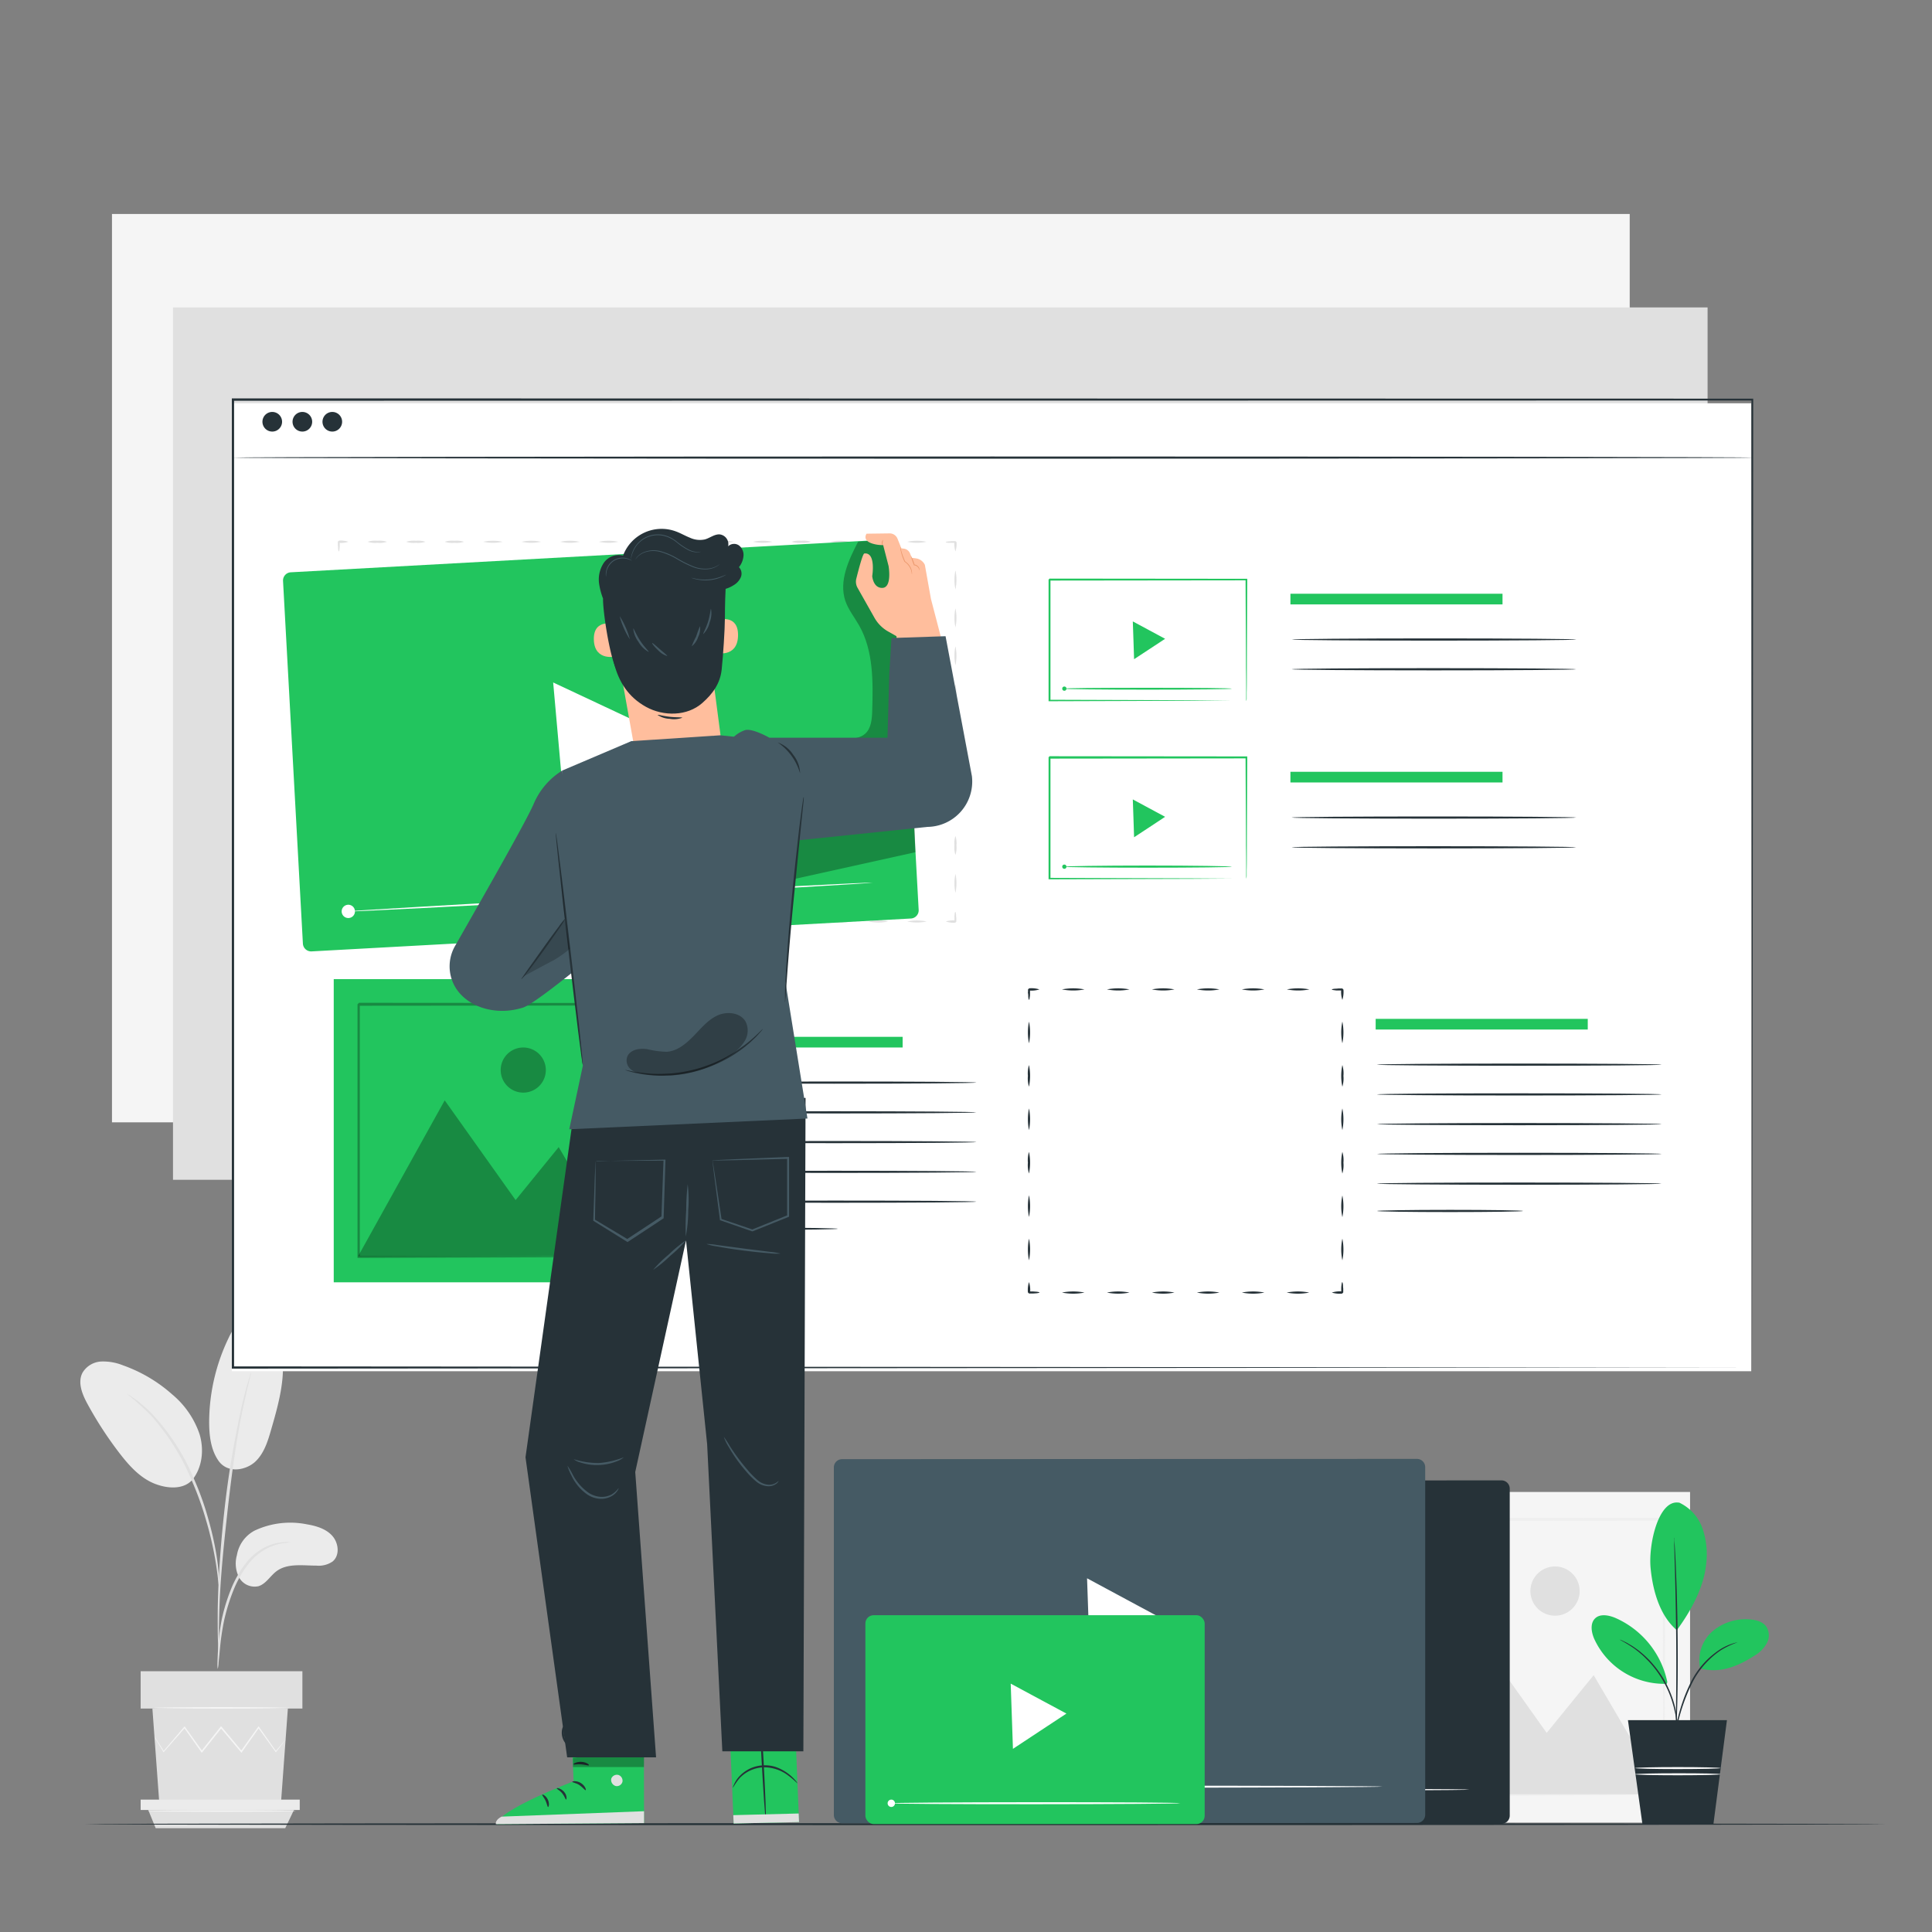 <svg xmlns="http://www.w3.org/2000/svg" viewBox="0 0 500 500"><rect x="0" y="0" width="500" height="500" fill="#808080" stroke="none"/><g id="freepik--background-complete--inject-237"><path d="M65.89,396.12a21.73,21.73,0,0,1,13.46-1.64c2.44.41,5,1.14,6.65,3s2,5.06.07,6.64a6.34,6.34,0,0,1-4.19,1.06c-3.56,0-7.51-.67-10.35,1.47-1.62,1.23-2.7,3.26-4.64,3.86a4.59,4.59,0,0,1-5-2.25,7.85,7.85,0,0,1-.58-5.78A8.85,8.85,0,0,1,65.89,396.12Z" style="fill:#ebebeb"></path><path d="M56.51,378c2.51,3.58,7.37,2.39,9.63.21s3.21-5.34,4.07-8.36c2-6.89,4-14.12,2.51-21.14A11.63,11.63,0,0,0,70,343,6.12,6.12,0,0,0,64.21,341c-2.45.65-4,3-5.08,5.34a50.43,50.43,0,0,0-5,21.62c0,3.48.4,7.14,2.36,10" style="fill:#ebebeb"></path><path d="M49.64,383.14c2.72-3.22,3.23-7.93,2-12a23,23,0,0,0-7.09-10.28,38.37,38.37,0,0,0-12.69-7.5,13.73,13.73,0,0,0-5.71-1,6,6,0,0,0-4.8,2.9c-1.33,2.55-.05,5.64,1.34,8.17A97,97,0,0,0,31,376.18c2.5,3.23,5.37,6.41,9.18,7.86S48,385.33,50,382.69" style="fill:#ebebeb"></path><path d="M56.34,431.94a6.9,6.9,0,0,0,.23-1.62c.12-1.18.26-2.67.43-4.43a64.62,64.62,0,0,1,1-6.51,50.36,50.36,0,0,1,2.36-7.67,28.56,28.56,0,0,1,3.92-6.95,14.7,14.7,0,0,1,5-4.12,13.89,13.89,0,0,1,4.17-1.3,7.17,7.17,0,0,0,1.62-.23,7.78,7.78,0,0,0-1.65,0A12.59,12.59,0,0,0,69,400.22a14.61,14.61,0,0,0-5.23,4.15,27.75,27.75,0,0,0-4.06,7.09,46.83,46.83,0,0,0-2.35,7.8,55.81,55.81,0,0,0-.86,6.58c-.14,1.88-.19,3.41-.22,4.46A8.67,8.67,0,0,0,56.34,431.94Z" style="fill:#e0e0e0"></path><path d="M56.65,428.53a3.13,3.13,0,0,0,0-.75v-2.16c0-1.87,0-4.58.09-7.92.17-6.68.74-13.88,1.86-24,1-9.54,2.46-20.64,4-27.86.32-1.64.65-3.12.95-4.41s.54-2.42.77-3.32.37-1.55.51-2.1a3.17,3.17,0,0,0,.13-.74,3.1,3.1,0,0,0-.26.7c-.17.55-.37,1.23-.63,2.07s-.56,2-.89,3.3-.69,2.76-1,4.4A242.81,242.81,0,0,0,58,391.57c-1.11,10.16-1.62,19.42-1.66,26.12,0,3.35,0,6.07.12,7.94,0,.87.09,1.59.13,2.15A3.63,3.63,0,0,0,56.65,428.53Z" style="fill:#e0e0e0"></path><path d="M56.69,410.68a13.85,13.85,0,0,0,0-2.25,60.68,60.68,0,0,0-.69-6.1,81.74,81.74,0,0,0-2-8.89,74.19,74.19,0,0,0-3.72-10.52,56,56,0,0,0-10.92-17,25.77,25.77,0,0,0-2.57-2.38c-.39-.34-.74-.67-1.09-.93l-1-.69a14.57,14.57,0,0,0-1.89-1.21A67.21,67.21,0,0,1,39,366.25a59.29,59.29,0,0,1,10.64,16.94,81.61,81.61,0,0,1,3.74,10.42,88.77,88.77,0,0,1,2.11,8.8c.47,2.53.74,4.6.9,6A15.75,15.75,0,0,0,56.69,410.68Z" style="fill:#e0e0e0"></path><polygon points="39.44 442.17 41.23 466.68 72.71 466.68 74.5 442.17 39.44 442.17" style="fill:#e0e0e0"></polygon><rect x="36.4" y="432.51" width="41.86" height="9.66" style="fill:#e0e0e0"></rect><polygon points="36.4 465.74 36.4 468.42 38.37 468.42 77.57 468.42 77.57 465.74 36.4 465.74" style="fill:#ebebeb"></polygon><polygon points="40.29 473.13 38.37 468.42 76.07 468.42 73.82 473.13 40.29 473.13" style="fill:#e0e0e0"></polygon><path d="M73.92,450.18l-.15.23c-.13.16-.28.37-.47.62l-1.83,2.35-.09.1-.08-.11-4.5-6.23h.26l-4.44,6.28-.14.2-.15-.19c-1.64-1.94-3.42-4.06-5.26-6.26h.3l-.29.36-4.7,5.9-.16.2-.15-.21c-1.59-2.26-3.09-4.37-4.44-6.28l.26,0-5.46,6.22-.1.11-.07-.12c-.73-1.21-1.3-2.18-1.72-2.88l-.44-.76a1.84,1.84,0,0,1-.13-.27s.07.07.18.24l.49.73,1.8,2.83-.17,0,5.37-6.3.14-.16.12.17,4.48,6.25h-.3l4.69-5.91.29-.36.15-.19.16.18,5.24,6.27-.29,0c1.62-2.26,3.12-4.37,4.48-6.25l.13-.19.13.19,4.41,6.3h-.16L73.22,451l.51-.59C73.85,450.24,73.91,450.17,73.92,450.18Z" style="fill:#f5f5f5"></path><path d="M74.94,442c0,.11-7.89.2-17.62.2s-17.62-.09-17.62-.2,7.89-.2,17.62-.2S74.94,441.9,74.94,442Z" style="fill:#f5f5f5"></path><path d="M76.53,468.68c0,.11-8.57.2-19.15.2s-19.15-.09-19.15-.2,8.57-.19,19.15-.19S76.53,468.57,76.53,468.68Z" style="fill:#f5f5f5"></path><rect x="28.98" y="55.38" width="392.79" height="235.08" style="fill:#f5f5f5"></rect><rect x="348.95" y="386.12" width="88.44" height="85.57" style="fill:#f5f5f5"></rect><polygon points="355.81 464.36 380.27 420.33 400.28 448.47 412.44 433.53 430.53 464.36 355.81 464.36" style="fill:#e0e0e0"></polygon><path d="M408.81,411.77a6.37,6.37,0,1,1-6.37-6.37A6.37,6.37,0,0,1,408.81,411.77Z" style="fill:#e0e0e0"></path><g style="opacity:0.3"><path d="M430.53,464.6s0-.13,0-.35,0-.58,0-1c0-.91,0-2.19,0-3.85,0-3.39-.05-8.3-.09-14.53-.05-12.5-.11-30.3-.19-51.67l.36.37-74.72.06c-.1.08.79-.8.42-.41h0v9.67c0,3.2,0,6.38,0,9.52,0,6.29,0,12.45,0,18.44,0,12,0,23.32,0,33.74l-.36-.37,54,.19,15.24.09,4,.05,1.05,0a2.63,2.63,0,0,1,.36,0,1.7,1.7,0,0,1-.32,0l-1,0-4,0-15.16.1-54.26.19h-.37v-.37c0-10.42,0-21.75,0-33.74,0-6,0-12.15,0-18.44V393.23h0l.43-.44,74.72.06h.37v.36c-.08,21.47-.14,39.34-.19,51.9,0,6.19-.07,11.07-.09,14.45,0,1.62,0,2.89-.05,3.78,0,.4,0,.71,0,1A1,1,0,0,1,430.53,464.6Z" style="fill:#e0e0e0"></path></g><rect x="44.77" y="79.56" width="397.15" height="225.77" style="fill:#e0e0e0"></rect></g><g id="freepik--Floor--inject-237"><path d="M488.12,472.09c0,.15-104.38.26-233.11.26s-233.13-.11-233.13-.26,104.36-.26,233.13-.26S488.12,472,488.12,472.09Z" style="fill:#263238"></path></g><g id="freepik--Plant--inject-237"><path d="M434.5,388.84a11.66,11.66,0,0,1,6.13,6.78,20.61,20.61,0,0,1,.91,9.27c-.61,6-4,12.15-7.58,17-5.13-4.36-6.39-12.07-6.78-16-.62-6.24,2.05-17.9,7.32-17" style="fill:#22C55E"></path><path d="M440,431.76a10,10,0,0,1,3.1-9.5,13.22,13.22,0,0,1,9.72-3.16c1.61.1,3.36.55,4.3,1.87a4.23,4.23,0,0,1,.12,4.31,8.56,8.56,0,0,1-3.16,3.19c-4.36,2.81-9.09,4.72-14.08,3.29" style="fill:#22C55E"></path><path d="M431.49,435.26a23.28,23.28,0,0,0-13.41-16.53c-1.73-.74-4-1.17-5.3.14s-.94,3.57-.18,5.3a19.91,19.91,0,0,0,18.79,11.59" style="fill:#22C55E"></path><path d="M433.05,450.67a7,7,0,0,1,.19-1.26c.14-.8.37-2,.69-3.39a43.94,43.94,0,0,1,3.71-10.79,21.65,21.65,0,0,1,7.62-8.43,14.51,14.51,0,0,1,3.15-1.45,7.93,7.93,0,0,1,.91-.25,1.34,1.34,0,0,1,.33-.06,22.45,22.45,0,0,0-4.24,2,22.2,22.2,0,0,0-7.41,8.38,47.58,47.58,0,0,0-3.8,10.67l-.81,3.35A11.37,11.37,0,0,1,433.05,450.67Z" style="fill:#263238"></path><path d="M433.25,397.9a2.07,2.07,0,0,1,.07.54c0,.39.06.91.1,1.55.09,1.35.19,3.3.29,5.71.21,4.82.41,11.49.47,18.86s0,14-.18,18.86c-.07,2.42-.14,4.37-.2,5.72,0,.64-.06,1.16-.08,1.55a3.73,3.73,0,0,1-.06.54,3.85,3.85,0,0,1,0-.54c0-.4,0-.91,0-1.56,0-1.39.05-3.33.08-5.71.06-4.83.12-11.49.06-18.86s-.21-14-.35-18.85c-.07-2.38-.12-4.32-.16-5.71,0-.65,0-1.16,0-1.56A2.82,2.82,0,0,1,433.25,397.9Z" style="fill:#263238"></path><path d="M419.21,424.33a6.72,6.72,0,0,1,1.11.49,9.38,9.38,0,0,1,1.26.67,17.13,17.13,0,0,1,1.59,1l.89.64c.31.23.61.5.92.76.65.52,1.26,1.15,1.93,1.8a29.67,29.67,0,0,1,3.64,4.81A28.67,28.67,0,0,1,433,440a23.45,23.45,0,0,1,.66,2.55c.07.4.17.79.22,1.17s.09.74.14,1.09c.1.7.1,1.33.13,1.89a10.89,10.89,0,0,1,0,1.43,8.53,8.53,0,0,1-.1,1.21c-.1,0,.06-1.74-.29-4.49-.05-.35-.11-.71-.16-1.08s-.16-.75-.25-1.15c-.15-.8-.42-1.63-.68-2.51a27.08,27.08,0,0,0-6-10.17c-.65-.65-1.24-1.29-1.87-1.81-.31-.26-.6-.53-.9-.76l-.86-.66C420.76,425.1,419.16,424.41,419.21,424.33Z" style="fill:#263238"></path><polygon points="443.43 472.09 425.06 472.09 421.31 445.17 446.93 445.17 443.43 472.09" style="fill:#263238"></polygon><path d="M445.28,457.58c0,.14-5,.26-11.08.26s-11.08-.12-11.08-.26,5-.26,11.08-.26S445.28,457.44,445.28,457.58Z" style="fill:#fafafa"></path><path d="M445.28,459.18c0,.14-5,.26-11.08.26s-11.08-.12-11.08-.26,5-.26,11.08-.26S445.28,459,445.28,459.18Z" style="fill:#fafafa"></path></g><g id="freepik--Files--inject-237"><path d="M388.59,472l-140.08.06a2.13,2.13,0,0,1-2.14-2.13l0-84.61a2.13,2.13,0,0,1,2.14-2.13l140.08-.07a2.14,2.14,0,0,1,2.13,2.14l0,84.6A2.14,2.14,0,0,1,388.59,472Z" style="fill:#263238"></path><polygon points="320.03 418.68 331.88 425.05 320.51 432.54 309.13 440.04 308.66 426.17 308.18 412.3 320.03 418.68" style="fill:#fff"></polygon><path d="M380.29,463.15c0,.15-27.65.28-61.75.29s-61.75-.09-61.75-.23,27.64-.27,61.75-.29S380.29,463,380.29,463.15Z" style="fill:#fff"></path><path d="M259,463.21a1.56,1.56,0,1,1-1.56-1.56A1.56,1.56,0,0,1,259,463.21Z" style="fill:#fff"></path><path d="M366.7,471.78l-148.76.07a2.14,2.14,0,0,1-2.14-2.14l0-89.95a2.13,2.13,0,0,1,2.14-2.13l148.76-.07a2.14,2.14,0,0,1,2.14,2.13l0,90A2.13,2.13,0,0,1,366.7,471.78Z" style="fill:#455a64"></path><polygon points="293.89 415.22 306.46 421.97 294.4 429.92 282.34 437.87 281.84 423.17 281.33 408.46 293.89 415.22" style="fill:#fff"></polygon><path d="M357.78,462.37c0,.15-29.31.28-65.46.29s-65.47-.08-65.47-.23,29.31-.27,65.47-.29S357.78,462.23,357.78,462.37Z" style="fill:#fff"></path><path d="M229.13,462.43a1.65,1.65,0,1,1-1.65-1.65A1.65,1.65,0,0,1,229.13,462.43Z" style="fill:#fff"></path><rect x="223.96" y="418.01" width="87.81" height="54.06" rx="2.14" style="fill:#22C55E"></rect><polygon points="268.78 439.6 275.99 443.47 269.07 448.03 262.15 452.6 261.86 444.16 261.57 435.72 268.78 439.6" style="fill:#fff"></polygon><path d="M305.44,466.66c0,.14-16.82.26-37.56.27s-37.57-.1-37.57-.24,16.82-.27,37.57-.28S305.44,466.51,305.44,466.66Z" style="fill:#fff"></path><path d="M231.62,466.69a.95.95,0,1,1-.94-.95A.95.95,0,0,1,231.62,466.69Z" style="fill:#fff"></path></g><g id="freepik--Screen--inject-237"><rect x="59.99" y="104.37" width="393.23" height="250.5" style="fill:#fff"></rect><path d="M453.49,353.91c0-1.93-.08-96.77-.21-250.5l.21.24-393.19.07h0l.28-.31c0,88.66,0,173.37,0,250.5l-.26-.29,393.22.29-393.22.29H60v-.29c0-77.13,0-161.84,0-250.5v-.31h.32l393.19.07h.22v.24C453.58,257.14,453.5,352,453.49,353.91Z" style="fill:#263238"></path><path d="M453.72,118.43c0,.15-88.14.28-196.83.28S60,118.58,60,118.43s88.12-.29,196.85-.29S453.72,118.27,453.72,118.43Z" style="fill:#263238"></path><path d="M73,109.15a2.54,2.54,0,1,1-2.54-2.54A2.54,2.54,0,0,1,73,109.15Z" style="fill:#263238"></path><path d="M80.79,109.15a2.54,2.54,0,1,1-2.54-2.54A2.54,2.54,0,0,1,80.79,109.15Z" style="fill:#263238"></path><path d="M88.54,109.15A2.54,2.54,0,1,1,86,106.61,2.54,2.54,0,0,1,88.54,109.15Z" style="fill:#263238"></path><rect x="86.37" y="253.4" width="81.09" height="78.46" style="fill:#22C55E"></rect><g style="opacity:0.3"><polygon points="92.66 325.15 115.09 284.77 133.44 310.58 144.59 296.87 161.18 325.15 92.66 325.15"></polygon></g><g style="opacity:0.3"><path d="M141.26,276.92a5.84,5.84,0,1,1-5.84-5.83A5.85,5.85,0,0,1,141.26,276.92Z"></path></g><g style="opacity:0.3"><path d="M161.18,325.36a1.14,1.14,0,0,1,0-.32c0-.23,0-.53,0-.91,0-.84,0-2,0-3.53,0-3.11,0-7.61-.09-13.33,0-11.46-.1-27.78-.17-47.37l.34.33-68.52.06.38-.38v17.62c0,5.76,0,11.41,0,16.9,0,11,0,21.38,0,30.93l-.33-.33,49.54.17,14,.09,3.71,0h1l.34,0a1,1,0,0,1-.3,0l-.93,0-3.64,0-13.9.09-49.75.17h-.34v-.34c0-9.55,0-19.94,0-30.93,0-5.49,0-11.14,0-16.9V259.91l.39-.39,68.52.05h.33v.33c-.07,19.68-.13,36.07-.17,47.58,0,5.69-.07,10.16-.09,13.25,0,1.49,0,2.65,0,3.47,0,.37,0,.65,0,.88A2.62,2.62,0,0,1,161.18,325.36Z"></path></g><rect x="178.71" y="268.33" width="54.89" height="2.76" style="fill:#22C55E"></rect><path d="M252.68,280.17c0,.16-16.49.29-36.82.29s-36.82-.13-36.82-.29,16.48-.28,36.82-.28S252.68,280,252.68,280.17Z" style="fill:#263238"></path><path d="M252.68,287.87c0,.16-16.49.29-36.82.29S179,288,179,287.87s16.48-.28,36.82-.28S252.68,287.72,252.68,287.87Z" style="fill:#263238"></path><path d="M252.68,295.57c0,.16-16.49.28-36.82.28s-36.82-.12-36.82-.28,16.48-.28,36.82-.28S252.68,295.41,252.68,295.57Z" style="fill:#263238"></path><path d="M252.68,303.27c0,.15-16.49.28-36.82.28s-36.82-.13-36.82-.28,16.48-.28,36.82-.28S252.68,303.11,252.68,303.27Z" style="fill:#263238"></path><path d="M252.68,311c0,.15-16.49.28-36.82.28S179,311.12,179,311s16.48-.29,36.82-.29S252.68,310.81,252.68,311Z" style="fill:#263238"></path><path d="M216.86,318c0,.15-8.47.28-18.91.28S179,318.19,179,318s8.47-.29,18.91-.29S216.86,317.88,216.86,318Z" style="fill:#263238"></path><rect x="356.02" y="263.68" width="54.89" height="2.76" style="fill:#22C55E"></rect><path d="M430,275.53c0,.16-16.49.28-36.82.28s-36.82-.12-36.82-.28,16.48-.28,36.82-.28S430,275.37,430,275.53Z" style="fill:#263238"></path><path d="M430,283.23c0,.16-16.49.28-36.82.28s-36.82-.12-36.82-.28,16.48-.28,36.82-.28S430,283.07,430,283.23Z" style="fill:#263238"></path><path d="M430,290.93c0,.15-16.49.28-36.82.28s-36.82-.13-36.82-.28,16.48-.29,36.82-.29S430,290.77,430,290.93Z" style="fill:#263238"></path><path d="M430,298.63c0,.15-16.49.28-36.82.28s-36.82-.13-36.82-.28,16.48-.29,36.82-.29S430,298.47,430,298.63Z" style="fill:#263238"></path><path d="M430,306.32c0,.16-16.49.29-36.82.29s-36.82-.13-36.82-.29,16.48-.28,36.82-.28S430,306.17,430,306.32Z" style="fill:#263238"></path><path d="M394.17,313.4c0,.15-8.47.28-18.91.28s-18.91-.13-18.91-.28,8.47-.29,18.91-.29S394.17,313.24,394.17,313.4Z" style="fill:#263238"></path><path d="M344.68,334.51a6.92,6.92,0,0,1,2.72-.28c-.57.57-.16.16-.29.28h0V334l0-.51q0-.49.06-.87c.05-.49.12-.79.2-.79s.15.3.2.79q0,.38.06.87v1h0l-.28.29A6.6,6.6,0,0,1,344.68,334.51Z" style="fill:#263238"></path><path d="M333,334.51a15.26,15.26,0,0,1,5.82,0,14.75,14.75,0,0,1-5.82,0Z" style="fill:#263238"></path><path d="M321.4,334.51a15.26,15.26,0,0,1,5.82,0,14.75,14.75,0,0,1-5.82,0Z" style="fill:#263238"></path><path d="M309.76,334.51a15.26,15.26,0,0,1,5.82,0,14.75,14.75,0,0,1-5.82,0Z" style="fill:#263238"></path><path d="M298.12,334.51a15.26,15.26,0,0,1,5.82,0,14.75,14.75,0,0,1-5.82,0Z" style="fill:#263238"></path><path d="M286.48,334.51a15.26,15.26,0,0,1,5.82,0,14.75,14.75,0,0,1-5.82,0Z" style="fill:#263238"></path><path d="M274.84,334.51a15.26,15.26,0,0,1,5.82,0,14.75,14.75,0,0,1-5.82,0Z" style="fill:#263238"></path><path d="M266.3,331.8a6.57,6.57,0,0,1,.29,2.71l-.29-.28h1.06l.87.06c.49.06.79.13.79.2s-.3.15-.79.21l-.87.06H266.3c-.12-.13.29.28-.28-.29A6.89,6.89,0,0,1,266.3,331.8Z" style="fill:#263238"></path><path d="M266.3,320.56a13.76,13.76,0,0,1,0,5.62,14.24,14.24,0,0,1,0-5.62Z" style="fill:#263238"></path><path d="M266.3,309.33a13.76,13.76,0,0,1,0,5.62,14.24,14.24,0,0,1,0-5.62Z" style="fill:#263238"></path><path d="M266.3,298.1a13.71,13.71,0,0,1,0,5.61,7.41,7.41,0,0,1-.28-2.81A7.34,7.34,0,0,1,266.3,298.1Z" style="fill:#263238"></path><path d="M266.3,286.86a13.76,13.76,0,0,1,0,5.62,14.24,14.24,0,0,1,0-5.62Z" style="fill:#263238"></path><path d="M266.3,275.63a13.71,13.71,0,0,1,0,5.61,7.34,7.34,0,0,1-.28-2.8A7.41,7.41,0,0,1,266.3,275.63Z" style="fill:#263238"></path><path d="M266.3,264.39a13.76,13.76,0,0,1,0,5.62,14.24,14.24,0,0,1,0-5.62Z" style="fill:#263238"></path><path d="M269,256.06a6.74,6.74,0,0,1-2.72.28l.29-.28h0v.52l0,.51c0,.32,0,.62-.06.86-.05.49-.12.8-.2.8s-.15-.31-.2-.8c0-.24,0-.54-.06-.86s0-.35,0-.51v-.52h0l.28-.28A6.74,6.74,0,0,1,269,256.06Z" style="fill:#263238"></path><path d="M280.66,256.06a15.26,15.26,0,0,1-5.82,0,15.26,15.26,0,0,1,5.82,0Z" style="fill:#263238"></path><path d="M292.3,256.06a15.26,15.26,0,0,1-5.82,0,15.26,15.26,0,0,1,5.82,0Z" style="fill:#263238"></path><path d="M303.94,256.06a15.26,15.26,0,0,1-5.82,0,15.26,15.26,0,0,1,5.82,0Z" style="fill:#263238"></path><path d="M315.58,256.06a15.26,15.26,0,0,1-5.82,0,15.26,15.26,0,0,1,5.82,0Z" style="fill:#263238"></path><path d="M327.22,256.06a15.26,15.26,0,0,1-5.82,0,15.26,15.26,0,0,1,5.82,0Z" style="fill:#263238"></path><path d="M338.86,256.06a15.26,15.26,0,0,1-5.82,0,15.26,15.26,0,0,1,5.82,0Z" style="fill:#263238"></path><path d="M347.4,258.78a6.64,6.64,0,0,1-.29-2.72l.29.28h-.55l-.51,0c-.33,0-.62,0-.87-.06-.49-.05-.79-.12-.79-.2s.3-.15.79-.2q.38,0,.87-.06l.51,0h.55l.28.28A7,7,0,0,1,347.4,258.78Z" style="fill:#263238"></path><path d="M347.4,270a13.76,13.76,0,0,1,0-5.62,14.24,14.24,0,0,1,0,5.62Z" style="fill:#263238"></path><path d="M347.4,281.24a13.71,13.71,0,0,1,0-5.61,7.41,7.41,0,0,1,.28,2.81A7.34,7.34,0,0,1,347.4,281.24Z" style="fill:#263238"></path><path d="M347.4,292.48a13.76,13.76,0,0,1,0-5.62,14.24,14.24,0,0,1,0,5.62Z" style="fill:#263238"></path><path d="M347.4,303.71a13.71,13.71,0,0,1,0-5.61,7.34,7.34,0,0,1,.28,2.8A7.41,7.41,0,0,1,347.4,303.71Z" style="fill:#263238"></path><path d="M347.4,315a13.76,13.76,0,0,1,0-5.62,14.24,14.24,0,0,1,0,5.62Z" style="fill:#263238"></path><path d="M347.4,326.18a13.76,13.76,0,0,1,0-5.62,14.24,14.24,0,0,1,0,5.62Z" style="fill:#263238"></path><path d="M322.51,181.36s0-.21,0-.59,0-1,0-1.66c0-1.47,0-3.59-.05-6.3,0-5.45-.07-13.27-.11-22.82l.2.2-50.94.06c-.06.05.49-.49.25-.26h0v16.22c0,5.25,0,10.31,0,15.13l-.25-.24,36.62.12,10.53.07,2.81,0h.73a1.33,1.33,0,0,1,.26,0h-.93l-2.77,0-10.47.07-36.78.12h-.24v-.25c0-4.82,0-9.88,0-15.13v-8c0-1.35,0-2.72,0-4.09V150h0c-.23.23.32-.32.27-.26l50.94.05h.21V150c-.05,9.61-.09,17.46-.11,22.95,0,2.69,0,4.79-.05,6.25,0,.7,0,1.24,0,1.63S322.51,181.36,322.51,181.36Z" style="fill:#22C55E"></path><polygon points="297.35 163.07 301.53 165.32 297.52 167.96 293.5 170.6 293.34 165.71 293.17 160.82 297.35 163.07" style="fill:#22C55E"></polygon><path d="M318.83,178.22c0,.15-9.76.26-21.79.26s-21.8-.11-21.8-.26S285,178,297,178,318.83,178.08,318.83,178.22Z" style="fill:#22C55E"></path><circle cx="275.45" cy="178.22" r="0.55" style="fill:#22C55E"></circle><rect x="333.96" y="153.66" width="54.89" height="2.76" style="fill:#22C55E"></rect><path d="M407.93,165.51c0,.15-16.48.28-36.81.28s-36.82-.13-36.82-.28,16.48-.29,36.82-.29S407.93,165.35,407.93,165.51Z" style="fill:#263238"></path><path d="M407.93,173.2c0,.16-16.48.29-36.81.29s-36.82-.13-36.82-.29,16.48-.28,36.82-.28S407.93,173.05,407.93,173.2Z" style="fill:#263238"></path><path d="M322.51,227.43s0-.2,0-.58,0-.95,0-1.66c0-1.47,0-3.59-.05-6.3,0-5.45-.07-13.27-.11-22.82l.2.2-50.94.06c-.06,0,.49-.5.25-.26h0V212.3c0,5.25,0,10.31,0,15.13l-.25-.24,36.62.12,10.53.07,2.81,0,.73,0h.26s-.07,0-.23,0h-.7l-2.77,0-10.47.07-36.78.11h-.24v-.25c0-4.82,0-9.88,0-15.13v-8c0-1.36,0-2.72,0-4.09v-4.12h0c-.23.23.32-.32.27-.26l50.94.05h.21v.21c-.05,9.61-.09,17.46-.11,22.94,0,2.69,0,4.8-.05,6.26,0,.7,0,1.23,0,1.62A5.24,5.24,0,0,1,322.51,227.43Z" style="fill:#22C55E"></path><polygon points="297.35 209.14 301.53 211.39 297.52 214.04 293.5 216.68 293.34 211.79 293.17 206.89 297.35 209.14" style="fill:#22C55E"></polygon><path d="M318.83,224.3c0,.14-9.76.26-21.79.26s-21.8-.12-21.8-.26S285,224,297,224,318.83,224.16,318.83,224.3Z" style="fill:#22C55E"></path><circle cx="275.45" cy="224.3" r="0.55" style="fill:#22C55E"></circle><rect x="333.96" y="199.74" width="54.89" height="2.76" style="fill:#22C55E"></rect><path d="M407.93,211.58c0,.16-16.48.29-36.81.29s-36.82-.13-36.82-.29,16.48-.28,36.82-.28S407.93,211.43,407.93,211.58Z" style="fill:#263238"></path><path d="M407.93,219.28c0,.16-16.48.29-36.81.29s-36.82-.13-36.82-.29,16.48-.28,36.82-.28S407.93,219.13,407.93,219.28Z" style="fill:#263238"></path><path d="M244.77,238.48a6.31,6.31,0,0,1,2.5-.26l-.26.26h0V238l0-.47c0-.3,0-.57.05-.8,0-.45.11-.73.19-.73s.13.28.18.73c0,.23,0,.5.06.8v1h0l-.26.26A6.11,6.11,0,0,1,244.77,238.48Z" style="fill:#e0e0e0"></path><path d="M234.79,238.48a12.1,12.1,0,0,1,5,0,12.1,12.1,0,0,1-5,0Z" style="fill:#e0e0e0"></path><path d="M224.82,238.48a12.05,12.05,0,0,1,5,0,12.05,12.05,0,0,1-5,0Z" style="fill:#e0e0e0"></path><path d="M214.84,238.48a12.1,12.1,0,0,1,5,0,12.1,12.1,0,0,1-5,0Z" style="fill:#e0e0e0"></path><path d="M204.87,238.48a6.24,6.24,0,0,1,2.49-.26,6.31,6.31,0,0,1,2.5.26,6.11,6.11,0,0,1-2.5.26A6,6,0,0,1,204.87,238.48Z" style="fill:#e0e0e0"></path><path d="M194.89,238.48a12.1,12.1,0,0,1,5,0,12.1,12.1,0,0,1-5,0Z" style="fill:#e0e0e0"></path><path d="M184.92,238.48a12.1,12.1,0,0,1,5,0,12.1,12.1,0,0,1-5,0Z" style="fill:#e0e0e0"></path><path d="M174.94,238.48a6.31,6.31,0,0,1,2.5-.26,6.24,6.24,0,0,1,2.49.26,6,6,0,0,1-2.49.26A6.11,6.11,0,0,1,174.94,238.48Z" style="fill:#e0e0e0"></path><path d="M165,238.48a12.1,12.1,0,0,1,5,0,12.1,12.1,0,0,1-5,0Z" style="fill:#e0e0e0"></path><path d="M155,238.48a12.05,12.05,0,0,1,5,0,12.05,12.05,0,0,1-5,0Z" style="fill:#e0e0e0"></path><path d="M145,238.48a12.1,12.1,0,0,1,5,0,12.1,12.1,0,0,1-5,0Z" style="fill:#e0e0e0"></path><path d="M135.05,238.48a12.05,12.05,0,0,1,5,0,12.05,12.05,0,0,1-5,0Z" style="fill:#e0e0e0"></path><path d="M125.07,238.48a12.1,12.1,0,0,1,5,0,12.1,12.1,0,0,1-5,0Z" style="fill:#e0e0e0"></path><path d="M115.1,238.48a6.24,6.24,0,0,1,2.49-.26,6.24,6.24,0,0,1,2.49.26,6,6,0,0,1-2.49.26A6,6,0,0,1,115.1,238.48Z" style="fill:#e0e0e0"></path><path d="M105.12,238.48a6.31,6.31,0,0,1,2.5-.26,6.28,6.28,0,0,1,2.49.26,6.08,6.08,0,0,1-2.49.26A6.11,6.11,0,0,1,105.12,238.48Z" style="fill:#e0e0e0"></path><path d="M95.15,238.48a6.24,6.24,0,0,1,2.49-.26,6.31,6.31,0,0,1,2.5.26,6.11,6.11,0,0,1-2.5.26A6,6,0,0,1,95.15,238.48Z" style="fill:#e0e0e0"></path><path d="M87.66,236a6.31,6.31,0,0,1,.26,2.5l-.26-.26h1c.3,0,.57,0,.8.06.45,0,.73.11.73.18s-.28.14-.73.19l-.8.05-.47,0h-.5l-.26-.26A6.31,6.31,0,0,1,87.66,236Z" style="fill:#e0e0e0"></path><path d="M87.66,226.16a11.72,11.72,0,0,1,0,4.91,11.72,11.72,0,0,1,0-4.91Z" style="fill:#e0e0e0"></path><path d="M87.66,216.35a11.72,11.72,0,0,1,0,4.91,11.72,11.72,0,0,1,0-4.91Z" style="fill:#e0e0e0"></path><path d="M87.66,206.53a11.72,11.72,0,0,1,0,4.91,11.72,11.72,0,0,1,0-4.91Z" style="fill:#e0e0e0"></path><path d="M87.66,196.71a11.72,11.72,0,0,1,0,4.91,11.72,11.72,0,0,1,0-4.91Z" style="fill:#e0e0e0"></path><path d="M87.66,186.89a11.72,11.72,0,0,1,0,4.91,11.72,11.72,0,0,1,0-4.91Z" style="fill:#e0e0e0"></path><path d="M87.66,177.08a11.67,11.67,0,0,1,0,4.9,11.67,11.67,0,0,1,0-4.9Z" style="fill:#e0e0e0"></path><path d="M87.66,167.26a11.72,11.72,0,0,1,0,4.91,11.72,11.72,0,0,1,0-4.91Z" style="fill:#e0e0e0"></path><path d="M87.66,157.44a11.72,11.72,0,0,1,0,4.91,11.72,11.72,0,0,1,0-4.91Z" style="fill:#e0e0e0"></path><path d="M87.66,147.62a11.72,11.72,0,0,1,0,4.91,11.72,11.72,0,0,1,0-4.91Z" style="fill:#e0e0e0"></path><path d="M90.16,140.21a6,6,0,0,1-2.5.27c.52-.53.14-.15.26-.26h0v.49c0,.15,0,.3,0,.47s0,.57-.06.79c0,.45-.11.73-.18.73s-.14-.28-.18-.73c0-.22,0-.49-.06-.79v-1h0c.12-.12-.26.25.26-.27A6.31,6.31,0,0,1,90.16,140.21Z" style="fill:#e0e0e0"></path><path d="M100.14,140.21a6,6,0,0,1-2.5.27,5.94,5.94,0,0,1-2.49-.27,6.24,6.24,0,0,1,2.49-.26A6.31,6.31,0,0,1,100.14,140.21Z" style="fill:#e0e0e0"></path><path d="M110.11,140.21a6,6,0,0,1-2.49.27,6,6,0,0,1-2.5-.27,6.31,6.31,0,0,1,2.5-.26A6.28,6.28,0,0,1,110.11,140.21Z" style="fill:#e0e0e0"></path><path d="M120.08,140.21a5.94,5.94,0,0,1-2.49.27,5.94,5.94,0,0,1-2.49-.27,6.24,6.24,0,0,1,2.49-.26A6.24,6.24,0,0,1,120.08,140.21Z" style="fill:#e0e0e0"></path><path d="M130.06,140.21a11.66,11.66,0,0,1-5,0,12.1,12.1,0,0,1,5,0Z" style="fill:#e0e0e0"></path><path d="M140,140.21a11.62,11.62,0,0,1-5,0,12.05,12.05,0,0,1,5,0Z" style="fill:#e0e0e0"></path><path d="M150,140.21a11.66,11.66,0,0,1-5,0,12.1,12.1,0,0,1,5,0Z" style="fill:#e0e0e0"></path><path d="M160,140.21a11.62,11.62,0,0,1-5,0,12.05,12.05,0,0,1,5,0Z" style="fill:#e0e0e0"></path><path d="M170,140.21a11.66,11.66,0,0,1-5,0,12.1,12.1,0,0,1,5,0Z" style="fill:#e0e0e0"></path><path d="M179.93,140.21a5.94,5.94,0,0,1-2.49.27,6,6,0,0,1-2.5-.27,6.31,6.31,0,0,1,2.5-.26A6.24,6.24,0,0,1,179.93,140.21Z" style="fill:#e0e0e0"></path><path d="M189.91,140.21a11.66,11.66,0,0,1-5,0,12.1,12.1,0,0,1,5,0Z" style="fill:#e0e0e0"></path><path d="M199.88,140.21a11.66,11.66,0,0,1-5,0,12.1,12.1,0,0,1,5,0Z" style="fill:#e0e0e0"></path><path d="M209.86,140.21a6,6,0,0,1-2.5.27,5.94,5.94,0,0,1-2.49-.27,6.24,6.24,0,0,1,2.49-.26A6.31,6.31,0,0,1,209.86,140.21Z" style="fill:#e0e0e0"></path><path d="M219.83,140.21a11.66,11.66,0,0,1-5,0,12.1,12.1,0,0,1,5,0Z" style="fill:#e0e0e0"></path><path d="M229.8,140.21a11.62,11.62,0,0,1-5,0,12.05,12.05,0,0,1,5,0Z" style="fill:#e0e0e0"></path><path d="M239.78,140.21a11.66,11.66,0,0,1-5,0,12.1,12.1,0,0,1,5,0Z" style="fill:#e0e0e0"></path><path d="M247.27,142.71a6.07,6.07,0,0,1-.26-2.5c.52.52.14.15.26.27h-.51l-.47,0-.79,0c-.45-.05-.73-.11-.73-.19s.28-.13.73-.18l.79-.06h1c.11.12-.26-.26.26.26A6.27,6.27,0,0,1,247.27,142.71Z" style="fill:#e0e0e0"></path><path d="M247.27,152.53a11.72,11.72,0,0,1,0-4.91,11.72,11.72,0,0,1,0,4.91Z" style="fill:#e0e0e0"></path><path d="M247.27,162.35a11.72,11.72,0,0,1,0-4.91,11.72,11.72,0,0,1,0,4.91Z" style="fill:#e0e0e0"></path><path d="M247.27,172.17a11.72,11.72,0,0,1,0-4.91,11.72,11.72,0,0,1,0,4.91Z" style="fill:#e0e0e0"></path><path d="M247.27,182a11.67,11.67,0,0,1,0-4.9,11.67,11.67,0,0,1,0,4.9Z" style="fill:#e0e0e0"></path><path d="M247.27,191.8a11.72,11.72,0,0,1,0-4.91,11.72,11.72,0,0,1,0,4.91Z" style="fill:#e0e0e0"></path><path d="M247.27,201.62a11.72,11.72,0,0,1,0-4.91,11.72,11.72,0,0,1,0,4.91Z" style="fill:#e0e0e0"></path><path d="M247.27,211.44a11.72,11.72,0,0,1,0-4.91,11.72,11.72,0,0,1,0,4.91Z" style="fill:#e0e0e0"></path><path d="M247.27,221.26a5.91,5.91,0,0,1-.26-2.46,5.85,5.85,0,0,1,.26-2.45,6,6,0,0,1,.26,2.45A6.11,6.11,0,0,1,247.27,221.26Z" style="fill:#e0e0e0"></path><path d="M247.27,231.07a11.72,11.72,0,0,1,0-4.91,11.72,11.72,0,0,1,0,4.91Z" style="fill:#e0e0e0"></path></g><g id="freepik--Character--inject-237"><path d="M235.75,237.71,80.64,246.22a2.14,2.14,0,0,1-2.25-2l-5.14-93.86a2.13,2.13,0,0,1,2-2.25l155.1-8.51a2.14,2.14,0,0,1,2.25,2l5.15,93.85A2.13,2.13,0,0,1,235.75,237.71Z" style="fill:#22C55E"></path><polygon points="156.63 182.94 170.09 189.26 157.99 198.22 145.88 207.18 144.52 191.9 143.16 176.62 156.63 182.94" style="fill:#fff"></polygon><path d="M225.83,228.43c0,.14-30.51,1.93-68.16,4s-68.18,3.62-68.19,3.48,30.51-1.94,68.17-4S225.82,228.28,225.83,228.43Z" style="fill:#fff"></path><path d="M91.86,235.78a1.72,1.72,0,1,1-1.81-1.63A1.72,1.72,0,0,1,91.86,235.78Z" style="fill:#fff"></path><g style="opacity:0.3"><path d="M222.08,140.19c-2.48,4.76-5,10.19-3.32,15.28.79,2.33,2.39,4.29,3.6,6.43,3.72,6.57,3.59,14.54,3.37,22.08-.07,2.14-.25,4.54-1.86,5.94-1.33,1.14-3.22,1.27-5,1.33l-21.1.81v37.15l39.14-8.66L235.08,165l-1-9.37-3.95-16Z"></path></g><polygon points="188.53 440.58 189.87 471.92 206.79 471.54 205.52 440.14 188.53 440.58" style="fill:#22C55E"></polygon><path d="M198.18,470.55c.14,0-.13-6.87-.59-15.33s-1-15.31-1.1-15.3.12,6.87.59,15.33S198,470.56,198.18,470.55Z" style="fill:#263238"></path><polygon points="189.77 469.76 206.7 469.33 206.79 471.54 189.87 471.92 189.77 469.76" style="fill:#e0e0e0"></polygon><path d="M206.38,461.51s-.13-.27-.46-.67a12.13,12.13,0,0,0-4.4-3.25,8.79,8.79,0,0,0-4-.72,8.92,8.92,0,0,0-6.46,3.17,7.59,7.59,0,0,0-1.15,1.89,2.19,2.19,0,0,0-.24.78,18.51,18.51,0,0,1,1.66-2.44,9,9,0,0,1,6.22-2.89,10.31,10.31,0,0,1,6.55,2.21C205.58,460.67,206.32,461.57,206.38,461.51Z" style="fill:#263238"></path><g style="opacity:0.3"><polygon points="205.88 449.08 206.02 452.53 189.06 452.83 188.94 450.23 205.88 449.08"></polygon></g><path d="M147.6,441.4l.85,19.6s-19.65,7.45-19.85,11.09l38.08-.28-.07-30.61Z" style="fill:#22C55E"></path><path d="M160,459.34a1.57,1.57,0,0,1,1.09,1.78,1.5,1.5,0,0,1-1.75,1.1,1.64,1.64,0,0,1-1.15-1.89,1.55,1.55,0,0,1,1.95-.94" style="fill:#e0e0e0"></path><path d="M166.68,471.81v-3.07l-36.85,1.4s-1.7.75-1.5,1.95Z" style="fill:#e0e0e0"></path><path d="M148.1,461.13c0,.19,1,.27,1.87.86s1.42,1.38,1.6,1.31-.12-1.16-1.25-1.86S148.06,461,148.1,461.13Z" style="fill:#263238"></path><path d="M144.09,462.82c0,.19.77.5,1.41,1.29s.84,1.62,1,1.61.3-1.07-.52-2S144.09,462.65,144.09,462.82Z" style="fill:#263238"></path><path d="M141.84,467.66c.17,0,.43-.9-.06-1.93s-1.37-1.42-1.45-1.26.47.7.86,1.54S141.66,467.64,141.84,467.66Z" style="fill:#263238"></path><path d="M148.41,456.61c.08.17.93-.1,2,0s1.89.39,2,.23-.7-.82-1.95-.88S148.31,456.46,148.41,456.61Z" style="fill:#263238"></path><path d="M147.69,452.39a3.51,3.51,0,0,0,1.92,0,8.32,8.32,0,0,0,2-.63,9.12,9.12,0,0,0,1.1-.59,2.44,2.44,0,0,0,.57-.46.8.8,0,0,0,.08-1,1,1,0,0,0-.82-.43,2.87,2.87,0,0,0-.72.11,6.66,6.66,0,0,0-1.19.42,6.88,6.88,0,0,0-1.77,1.17c-.88.83-1.18,1.54-1.11,1.57s.51-.53,1.41-1.21a7.19,7.19,0,0,1,1.71-1A7.08,7.08,0,0,1,152,450c.4-.11.75-.12.85.06s0,.1,0,.22a1.7,1.7,0,0,1-.42.33,9.76,9.76,0,0,1-1,.59,11,11,0,0,1-1.85.73A13.18,13.18,0,0,0,147.69,452.39Z" style="fill:#263238"></path><path d="M147.94,452.66a3.18,3.18,0,0,0,.49-1.86,6.09,6.09,0,0,0-.28-2.1,5.88,5.88,0,0,0-.5-1.17,1.58,1.58,0,0,0-1.23-1,.91.91,0,0,0-.8.54,3.14,3.14,0,0,0-.19.71,4.63,4.63,0,0,0,0,1.29,4.4,4.4,0,0,0,.84,2c.75,1,1.54,1.21,1.55,1.14s-.59-.45-1.17-1.4A4.26,4.26,0,0,1,146,449a4.15,4.15,0,0,1,0-1.11c.06-.41.21-.74.36-.7s.52.3.68.63a5.71,5.71,0,0,1,.48,1,6.69,6.69,0,0,1,.39,1.91C148,451.93,147.84,452.63,147.94,452.66Z" style="fill:#263238"></path><g style="opacity:0.3"><polygon points="166.69 452.96 166.65 457.31 148.29 457.31 148.29 454.92 166.69 452.96"></polygon></g><path d="M223.7,143.24c-.43,0-1.54,4.34-2.09,6.52a3.23,3.23,0,0,0,.32,2.36l4.41,7.81a9.37,9.37,0,0,0,3.46,3.47l2.21,1.25.29,4.64,12.41.2L240.93,155l-1.58-8.83a3,3,0,0,0-2.22-1.65l-1.17-.17-.44-1.12A2,2,0,0,0,234,142l-.73-.09-1-2.51a2.19,2.19,0,0,0-2-1.36l-6,.08s-1.32,1.78,1.71,2.62a8.54,8.54,0,0,0,2.58.32l1.4,5.41s1,5.68-1.67,5.68c-2.34,0-2.56-3.06-2.56-3.06S226.76,142.9,223.7,143.24Z" style="fill:#ffbe9d"></path><path d="M236,148.66a8.62,8.62,0,0,0-.23-1.13,4.32,4.32,0,0,0-1.69-2.15,12,12,0,0,1-.93-2.69,3.32,3.32,0,0,1-.13-1.17s.08.44.27,1.13a17.43,17.43,0,0,0,.95,2.6l.61.5a3.85,3.85,0,0,1,.5.58,3.71,3.71,0,0,1,.56,1.16,3.1,3.1,0,0,1,.12.85A.9.9,0,0,1,236,148.66Z" style="fill:#eb996e"></path><path d="M237.91,147.61a1.7,1.7,0,0,0-.18-.56,1.47,1.47,0,0,0-1.15-.75h-.07l0-.06-.07-.19a14.56,14.56,0,0,1-.71-2.25,12.81,12.81,0,0,1,.91,2.17l.07.2-.09-.07a1.54,1.54,0,0,1,1.26.9C238,147.36,237.94,147.63,237.91,147.61Z" style="fill:#eb996e"></path><path d="M228.43,141.08c-.05,0-.28-.27-.22-.69s.26-.68.31-.65-.06.31-.1.67S228.48,141.05,228.43,141.08Z" style="fill:#eb996e"></path><path d="M164.86,197.34l22.5-.28-2.51-19.17s1.54-.33,1.64-8.66.49-22.51.49-22.51h0a29,29,0,0,0-29.12,3.66l-1.23,1Z" style="fill:#ffbe9d"></path><path d="M159.24,161.59c-.14-.06-5.73-1.7-5.55,4s5.87,4.34,5.87,4.18S159.24,161.59,159.24,161.59Z" style="fill:#ffbe9d"></path><path d="M186,160.4c.14-.06,5.22-1.43,5,4.27s-5.87,4.34-5.87,4.17S186,160.4,186,160.4Z" style="fill:#ffbe9d"></path><path d="M192.41,143.93a3.09,3.09,0,0,0-1.14-2.75,2.18,2.18,0,0,0-2.83.21,2.55,2.55,0,0,0-2.19-3.09c-1.36-.08-2.52.94-3.83,1.3a6.1,6.1,0,0,1-3.89-.45c-1.24-.49-2.39-1.18-3.64-1.63a10.65,10.65,0,0,0-13.64,6.26,4.73,4.73,0,0,0-5,1.9,7.8,7.8,0,0,0-1.19,5.47,18,18,0,0,0,1,3.74c0,.11,0,.21,0,.32.08,4.58,2.47,19.07,4.43,19.1,3.41.05.73-15.47.73-15.47,4.18-1.62,2.62-7.89,3.67-8.84s3.23-3.16,12,1.32a17,17,0,0,0,10.39,1.12l.22,0h.05s.05,0,.08,0a7.9,7.9,0,0,0,2.24-1,4.42,4.42,0,0,0,1.85-2.05,2.42,2.42,0,0,0-.48-2.61A5.39,5.39,0,0,0,192.41,143.93Z" style="fill:#263238"></path><path d="M157.39,161c.85,4.78.68,7.29,1.47,10.48,1.25,5,3.76,8.92,8.3,11.44s10.7,2.47,14.61-1c2.71-2.38,4.63-5.07,5-8.66s.81-9.93.84-13.54c0-6.51.48-12.73.48-12.73l-18.6-3.37-10.58,6.29Z" style="fill:#263238"></path><path d="M176.57,185.75a6.07,6.07,0,0,1-3.26.28,6,6,0,0,1-3.12-1c.06-.14,1.43.29,3.18.48S176.55,185.59,176.57,185.75Z" style="fill:#263238"></path><path d="M181.4,142.78a2.68,2.68,0,0,1-.88.16,5.15,5.15,0,0,1-2.38-.56,16.84,16.84,0,0,1-3-2,8.26,8.26,0,0,0-3.93-1.81,7.07,7.07,0,0,0-4.23.74,6.9,6.9,0,0,0-2.58,2.42,8,8,0,0,0-1.11,3.09,4.86,4.86,0,0,1,.09-.89,7.18,7.18,0,0,1,.89-2.28,7,7,0,0,1,2.62-2.51,7.15,7.15,0,0,1,4.35-.77,8.12,8.12,0,0,1,4,1.86,18.69,18.69,0,0,0,3,2,5.28,5.28,0,0,0,2.31.61C181.09,142.86,181.4,142.75,181.4,142.78Z" style="fill:#455a64"></path><path d="M163.54,145.12a7.5,7.5,0,0,0-1.33-.5,4.52,4.52,0,0,0-3.29.52,4.44,4.44,0,0,0-1.92,2.71,7.83,7.83,0,0,0-.15,1.42,1.21,1.21,0,0,1-.06-.38,3.54,3.54,0,0,1,.07-1.07,4.28,4.28,0,0,1,5.38-3.34,4,4,0,0,1,1,.41A1.11,1.11,0,0,1,163.54,145.12Z" style="fill:#455a64"></path><path d="M163,165.45a20.92,20.92,0,0,1-2.64-6,20.92,20.92,0,0,1,2.64,6Z" style="fill:#455a64"></path><path d="M167.87,168.72a6.8,6.8,0,0,1-2.64-2.62,6.89,6.89,0,0,1-1.35-3.47c.15,0,.69,1.51,1.79,3.18S168,168.61,167.87,168.72Z" style="fill:#455a64"></path><path d="M172.67,169.78a5.13,5.13,0,0,1-2.22-1.37c-1.1-1-1.77-1.93-1.66-2s.94.7,2,1.62S172.75,169.65,172.67,169.78Z" style="fill:#455a64"></path><path d="M181.16,162.05a4.8,4.8,0,0,1-.5,2.84,4.9,4.9,0,0,1-1.65,2.37,23.5,23.5,0,0,1,1.17-2.57A26.15,26.15,0,0,1,181.16,162.05Z" style="fill:#455a64"></path><path d="M184,157.55a6.31,6.31,0,0,1-.33,3.49A6.23,6.23,0,0,1,182,164.1c-.12-.09.68-1.41,1.24-3.21S183.89,157.55,184,157.55Z" style="fill:#455a64"></path><path d="M186.25,146a3.13,3.13,0,0,1-.74.57,5.75,5.75,0,0,1-2.45.76,8.63,8.63,0,0,1-3.76-.58,29.87,29.87,0,0,1-4.16-2.08,18,18,0,0,0-4.23-1.82,7,7,0,0,0-3.71,0,5.16,5.16,0,0,0-2.17,1.24c-.42.43-.58.73-.6.71a3,3,0,0,1,.54-.76,4.93,4.93,0,0,1,2.19-1.33,7,7,0,0,1,3.79-.07,17.3,17.3,0,0,1,4.29,1.83,31.34,31.34,0,0,0,4.13,2.08,8.48,8.48,0,0,0,3.68.61A5.74,5.74,0,0,0,186.25,146Z" style="fill:#455a64"></path><path d="M187.9,148.73a1.33,1.33,0,0,1-.3.2,8.17,8.17,0,0,1-.89.44,10.57,10.57,0,0,1-6.41.58,8.39,8.39,0,0,1-1-.26c-.22-.08-.34-.13-.33-.15s.5.12,1.31.27a12.24,12.24,0,0,0,3.21.14,12.42,12.42,0,0,0,3.12-.72C187.43,148.94,187.89,148.7,187.9,148.73Z" style="fill:#455a64"></path><polyline points="177.54 321.02 183.01 373.78 186.94 453.24 207.91 453.24 208.48 284.13 148.44 288.41 136 377.14 146.78 454.8 169.79 454.8 164.4 380.95 177.54 321.02" style="fill:#263238"></polyline><path d="M177.54,321a30.86,30.86,0,0,1-4.08,4,31.8,31.8,0,0,1-4.43,3.64,32.06,32.06,0,0,1,4.08-4A31.26,31.26,0,0,1,177.54,321Z" style="fill:#455a64"></path><path d="M177.48,320a60.58,60.58,0,0,1,.11-6.77,59.09,59.09,0,0,1,.39-6.76,34.2,34.2,0,0,1,.13,6.78A35.42,35.42,0,0,1,177.48,320Z" style="fill:#455a64"></path><path d="M184.41,300.27a1.57,1.57,0,0,1,.34,0l1-.06,4-.19,14.22-.6h.24v.25c0,4.43,0,9.45,0,14.76v.46l-.17.06-9.24,3.71-.09,0-.09,0-8.17-2.84-.13,0,0-.13c-.6-4.61-1.09-8.45-1.45-11.2-.16-1.28-.28-2.31-.38-3.08s-.11-1.06-.1-1.05a2.18,2.18,0,0,1,.07.3c0,.23.08.5.14.83.12.78.29,1.82.49,3.12.41,2.71,1,6.48,1.66,11l-.14-.18,8.19,2.78h-.17l9.24-3.73-.16.24v-.28c0-5.31,0-10.33,0-14.76l.24.23-14.06.35-4,.07h-1.48Z" style="fill:#455a64"></path><path d="M154.14,300.53a1.2,1.2,0,0,1,.31,0l.93,0,3.6-.12,13-.3h.24v.24c-.14,4.38-.3,9.43-.47,14.8v.14l-.11.07-1.5,1-7.6,5-.13.09-.14-.09L153.65,316l-.11-.07v-.12c.16-4.6.3-8.43.39-11.18.06-1.28.11-2.31.14-3.07a9.42,9.42,0,0,1,.07-1.05,1,1,0,0,1,0,.3v.83c0,.78,0,1.82,0,3.13,0,2.71-.1,6.5-.16,11l-.11-.19,8.6,5.15h-.27l7.6-5,1.5-1-.12.21c.2-5.38.38-10.43.54-14.81l.23.24-12.83.07H154.5Z" style="fill:#455a64"></path><path d="M202,324.43a14.68,14.68,0,0,1-2.84-.09c-1.75-.13-4.16-.37-6.82-.71s-5.05-.73-6.77-1.05a14.09,14.09,0,0,1-2.77-.64,16.93,16.93,0,0,1,2.82.27l6.79.9,6.79.86A17.06,17.06,0,0,1,202,324.43Z" style="fill:#455a64"></path><path d="M201.51,383.24s-.08.31-.49.67a3.35,3.35,0,0,1-2.15.73,5.12,5.12,0,0,1-3.13-1.2,21.69,21.69,0,0,1-2.85-2.89,39,39,0,0,1-4.25-6,13.19,13.19,0,0,1-1.33-2.72,26.6,26.6,0,0,1,1.64,2.53,53,53,0,0,0,4.33,5.83,24.33,24.33,0,0,0,2.76,2.85,4.85,4.85,0,0,0,2.84,1.21,3.34,3.34,0,0,0,2-.52C201.31,383.46,201.48,383.22,201.51,383.24Z" style="fill:#455a64"></path><path d="M160.1,385.1s0,.27-.28.67a4.39,4.39,0,0,1-1.45,1.38,5.55,5.55,0,0,1-2.88.75,6.74,6.74,0,0,1-3.46-1.1,12.27,12.27,0,0,1-4.17-5,10.85,10.85,0,0,1-1-2.47,17.74,17.74,0,0,1,1.36,2.3,13.28,13.28,0,0,0,4.12,4.7,6.5,6.5,0,0,0,3.21,1.06,5.48,5.48,0,0,0,2.68-.59A6.12,6.12,0,0,0,160.1,385.1Z" style="fill:#455a64"></path><path d="M161.44,377.14a5.18,5.18,0,0,1-1.72,1,13.65,13.65,0,0,1-4.7,1,13.48,13.48,0,0,1-4.78-.65,4.9,4.9,0,0,1-1.79-.86,21.24,21.24,0,0,0,6.54,1A21.84,21.84,0,0,0,161.44,377.14Z" style="fill:#455a64"></path><path d="M229.68,190.92H199.11s-4.16-2.39-6.16-2a8,8,0,0,0-3.76,2.55l4.05,33.68,9.9-7.32L240,214a11.74,11.74,0,0,0,8.42-3.69h0a11.74,11.74,0,0,0,3.11-9.43l-6.82-36.23-14,.47-.56,9.19Z" style="fill:#455a64"></path><path d="M145.52,199.41a18.77,18.77,0,0,0-7.38,8.58c-1.78,4.28-14,25.66-20.38,36.84a10.58,10.58,0,0,0,1.53,12.57h0c3.9,4.07,10.44,5.19,16.13,3.34,2.55-.83,12.76-9.12,12.76-9.12Z" style="fill:#455a64"></path><polygon points="150.84 275.8 143.83 215.49 145.52 199.41 163.37 191.81 186.48 190.29 208.49 192.72 203.34 254.58 208.97 289.47 147.33 292.25 150.84 275.8" style="fill:#455a64"></polygon><path d="M150.81,275.54c-.14,0-1.82-13.41-3.75-30s-3.37-30-3.23-30.06,1.82,13.42,3.75,30S151,275.52,150.81,275.54Z" style="fill:#263238"></path><path d="M208,206.25a1.77,1.77,0,0,1,0,.55c0,.41-.08.92-.14,1.55-.15,1.41-.34,3.34-.58,5.68-.49,4.87-1.15,11.47-1.88,18.77s-1.27,14-1.63,18.78c-.17,2.35-.31,4.28-.41,5.7,0,.63-.09,1.14-.12,1.55a2.29,2.29,0,0,1-.08.54,1.91,1.91,0,0,1,0-.54c0-.42,0-.93,0-1.56,0-1.35.12-3.3.24-5.71.27-4.82.78-11.48,1.48-18.81s1.45-14,2-18.76c.3-2.39.55-4.33.75-5.67.09-.62.17-1.13.23-1.54A2,2,0,0,1,208,206.25Z" style="fill:#263238"></path><path d="M197.43,266.3a10,10,0,0,1-1,1.19,14.35,14.35,0,0,1-1.25,1.31c-.52.48-1.08,1.06-1.78,1.6a24.6,24.6,0,0,1-2.32,1.76,32.14,32.14,0,0,1-2.83,1.78,35.26,35.26,0,0,1-14.58,4.35c-1.18,0-2.29.13-3.34.07a25.25,25.25,0,0,1-2.9-.2,23.83,23.83,0,0,1-2.37-.37,13.86,13.86,0,0,1-1.77-.41,9.08,9.08,0,0,1-1.47-.46c0-.12,2.14.54,5.64.87a28.35,28.35,0,0,0,2.88.14c1,0,2.13-.06,3.29-.12A36.61,36.61,0,0,0,188,273.52c1-.59,2-1.11,2.82-1.71s1.63-1.15,2.33-1.69C195.94,267.92,197.34,266.22,197.43,266.3Z" style="fill:#263238"></path><g style="opacity:0.3"><path d="M164.84,277.56c-3-.86-3.17-3.69-2-4.9s3-1.37,4.71-1.13a23.48,23.48,0,0,0,5,.67c2.74-.18,5-2.09,6.94-4.07s3.71-4.2,6.21-5.34,6-.73,7.3,1.68a5.19,5.19,0,0,1-.3,5,11.52,11.52,0,0,1-3.71,3.64,30.33,30.33,0,0,1-24.12,4.45"></path></g><g style="opacity:0.2"><path d="M146.36,237.63c-.54.76-5.75,7.88-5.75,7.88-.14.72-5.19,7.23-5.19,7.23s4.49-2.49,7.94-4.27a29.81,29.81,0,0,0,4.13-2.95s-.78-4.9-1.12-6.73c-.77-4.1-1.29-13.35-1.29-13.35"></path></g><path d="M201.29,192.15a8,8,0,0,1,4,3.19,8.06,8.06,0,0,1,1.77,4.81,14.58,14.58,0,0,0-5.78-8Z" style="fill:#263238"></path><path d="M146.36,237.63a14.9,14.9,0,0,1-1.51,2.44c-1,1.46-2.38,3.46-3.95,5.65-3.15,4.36-5.84,7.85-6,7.65l1.61-2.33,4-5.62c1.57-2.19,3-4.16,4.07-5.56A15.85,15.85,0,0,1,146.36,237.63Z" style="fill:#263238"></path></g></svg>